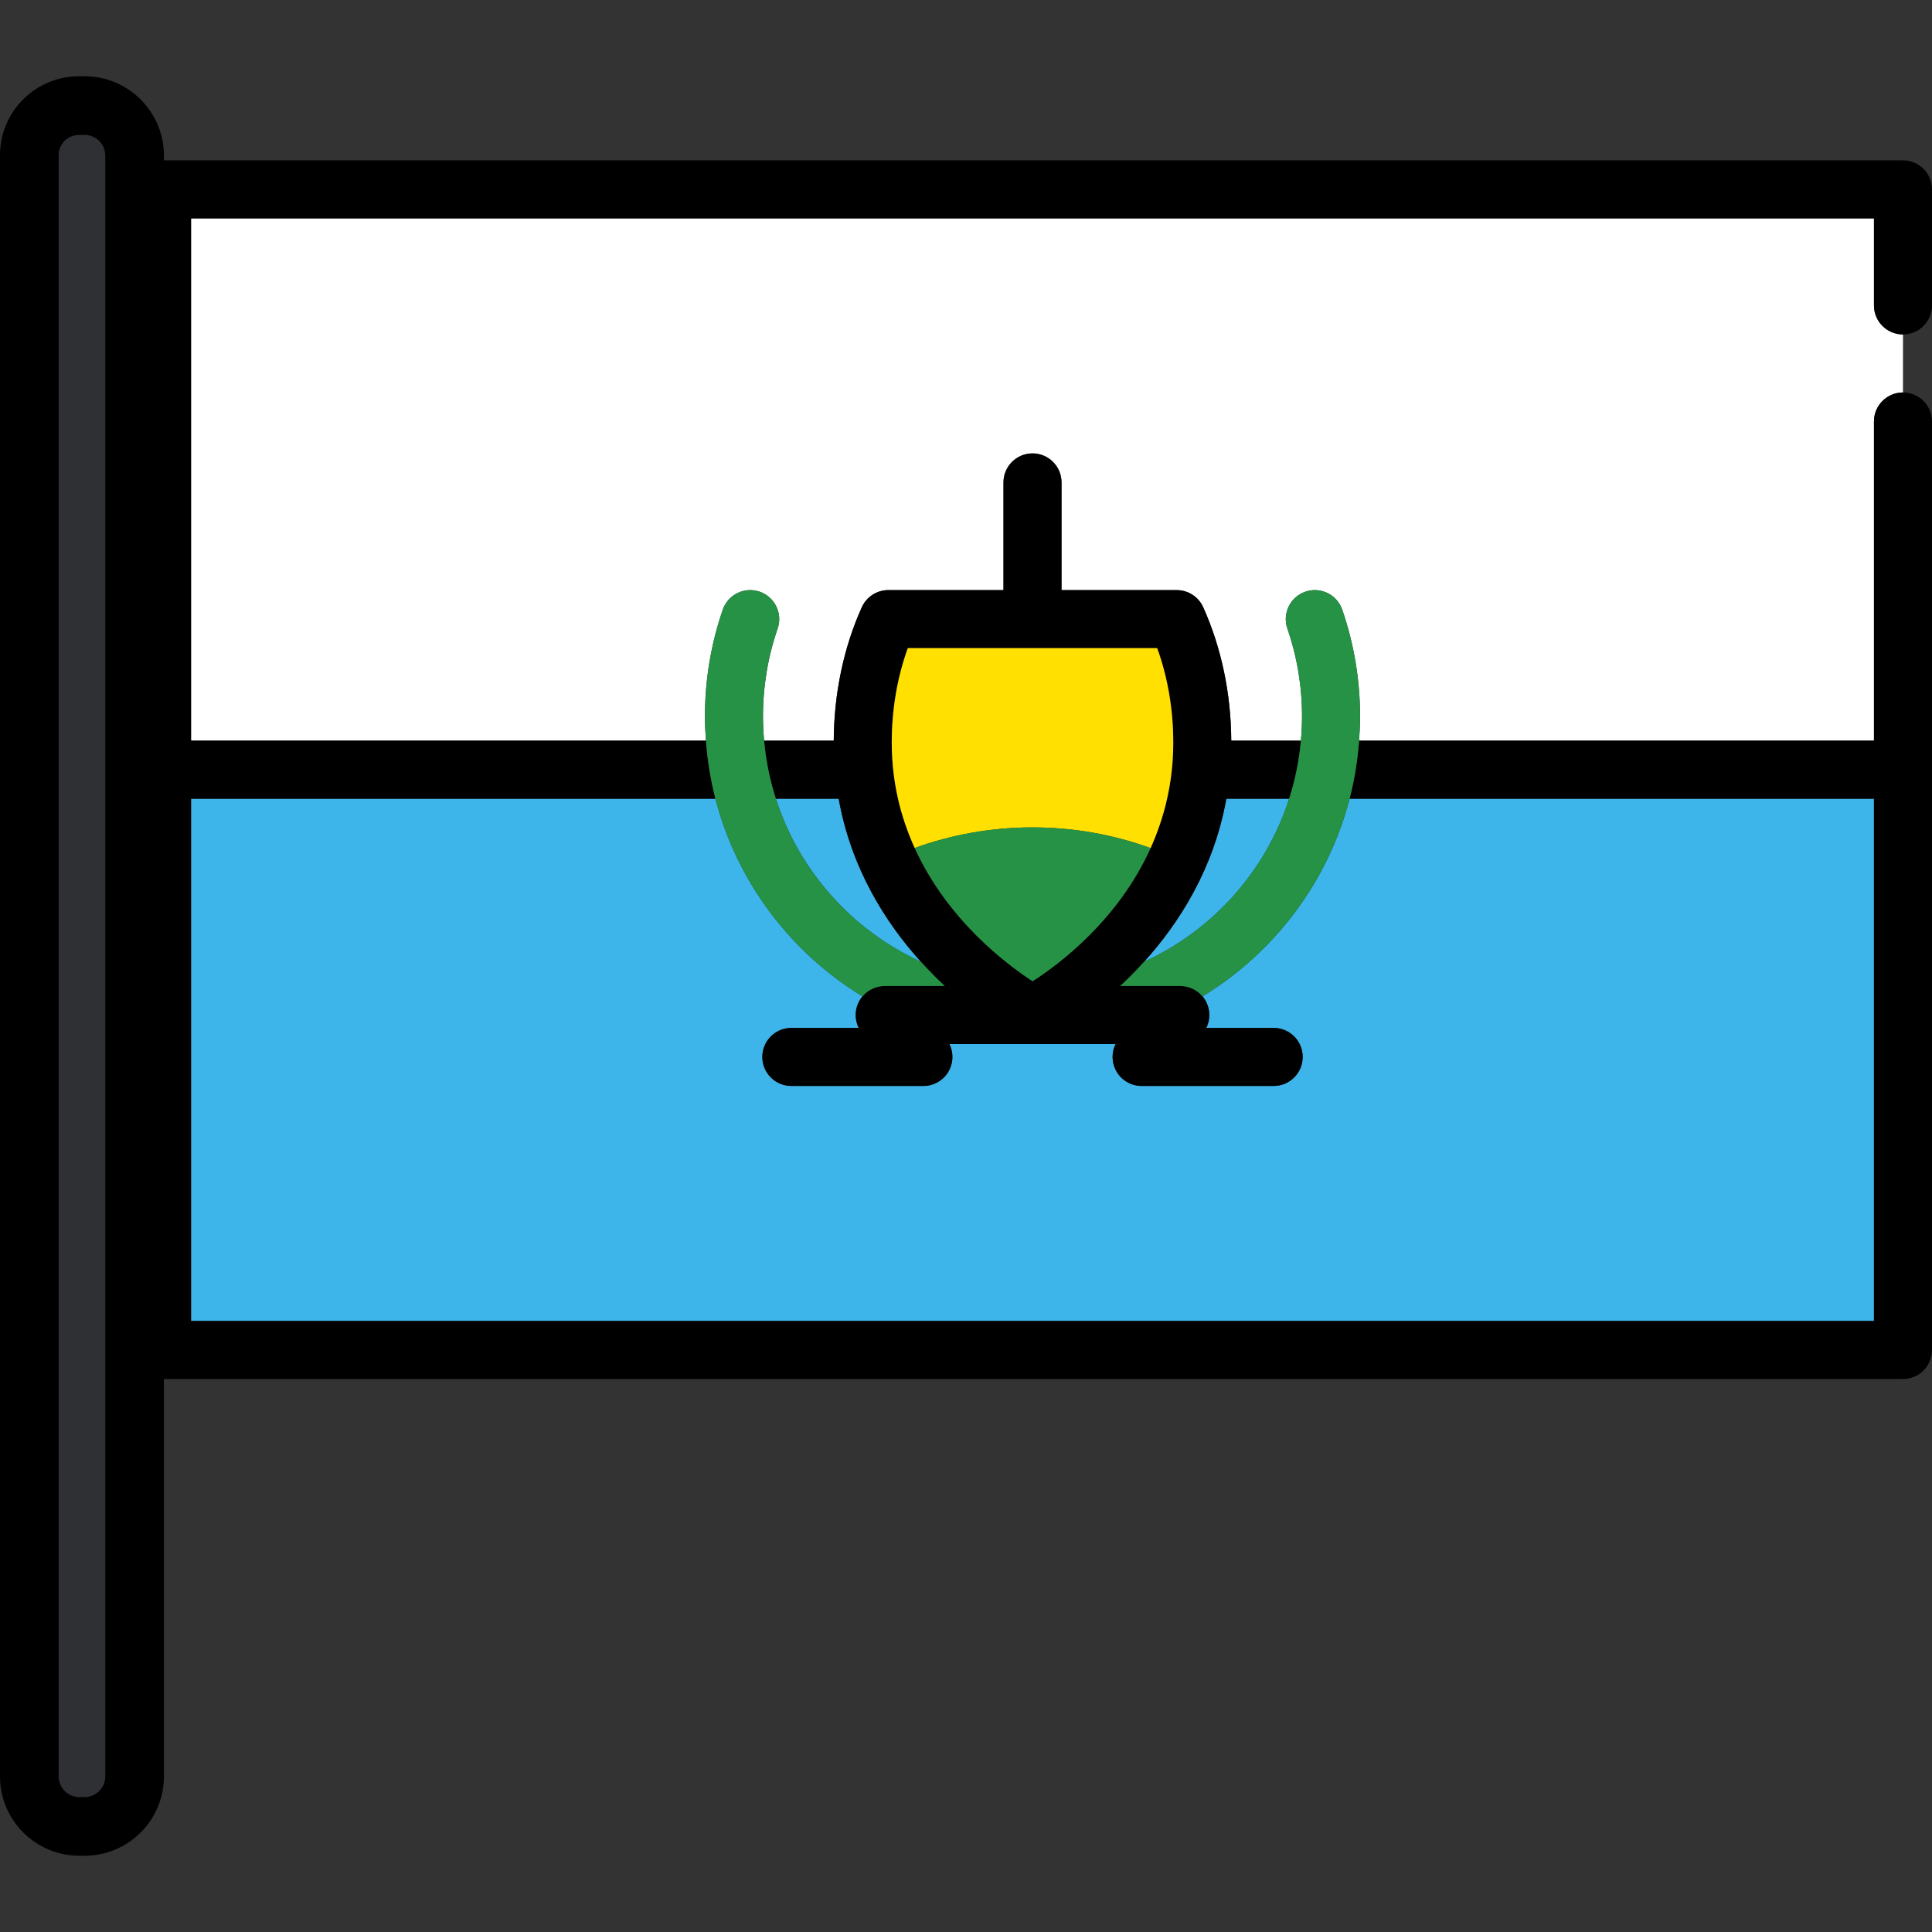 <?xml version="1.0" encoding="iso-8859-1"?>
<!-- Uploaded to: SVG Repo, www.svgrepo.com, Generator: SVG Repo Mixer Tools -->
<svg height="800px" width="800px" version="1.1" id="Layer_1" xmlns="http://www.w3.org/2000/svg" xmlns:xlink="http://www.w3.org/1999/xlink" 
	 viewBox="0 0 512.001 512.001" xml:space="preserve">
<rect x="0" y="0" width="512.001" height="512.001" fill="#333333" stroke="none"/>
<path style="fill:#FFFFFF;" d="M496.621,80.942V57.873H50.63v138.411h136.451c-0.155-2.118-0.262-4.25-0.262-6.408
	c0-9.696,1.59-19.222,4.725-28.311c1.386-4.014,5.762-6.148,9.777-4.762c4.015,1.385,6.147,5.762,4.762,9.777
	c-2.577,7.473-3.884,15.311-3.884,23.297c0,2.161,0.113,4.296,0.302,6.408h18.452c0.065-12.497,2.634-24.72,7.449-35.377
	c1.244-2.754,3.986-4.524,7.007-4.524h30.529v-28.536c0-4.247,3.442-7.689,7.689-7.689s7.689,3.443,7.689,7.689v28.536h30.529
	c3.021,0,5.763,1.77,7.007,4.524c4.815,10.657,7.384,22.879,7.449,35.377h18.452c0.189-2.112,0.302-4.246,0.302-6.408
	c0-7.987-1.307-15.825-3.884-23.298c-1.385-4.015,0.747-8.392,4.762-9.777c4.015-1.384,8.391,0.748,9.776,4.762
	c3.135,9.09,4.726,18.615,4.726,28.312c0,2.158-0.107,4.29-0.262,6.408h136.451v-84.585c0-4.246,3.441-7.689,7.689-7.689V88.631
	C500.062,88.631,496.621,85.188,496.621,80.942z"/>
<g>
	<path style="fill:#3DB4EA;" d="M318.679,264.049c0.464,0.553,0.858,1.175,1.157,1.858c0.929,2.117,0.841,4.497-0.154,6.502h17.854
		c4.247,0,7.689,3.443,7.689,7.689c0,4.246-3.442,7.689-7.689,7.689H302.54c-3.053,0-5.82-1.808-7.044-4.605
		c-0.928-2.116-0.841-4.497,0.154-6.502H251.6c0.995,2.005,1.082,4.385,0.154,6.502c-1.225,2.797-3.99,4.605-7.044,4.605h-34.994
		c-4.247,0-7.689-3.443-7.689-7.689c0-4.247,3.442-7.689,7.689-7.689h17.854c-0.996-2.005-1.083-4.384-0.155-6.502
		c0.3-0.683,0.693-1.305,1.158-1.858c-19.02-11.595-33.251-30.296-38.982-52.386H50.63v138.411h445.992V211.664H357.66
		C351.93,233.753,337.696,252.455,318.679,264.049z"/>
	<path style="fill:#3DB4EA;" d="M205.608,211.664c6.169,19.212,20.265,34.892,38.421,43.195
		c-9.385-10.39-18.47-24.726-21.772-43.195H205.608z"/>
	<path style="fill:#3DB4EA;" d="M341.643,211.664h-16.648c-3.302,18.468-12.387,32.803-21.772,43.195
		C321.377,246.554,335.474,230.875,341.643,211.664z"/>
</g>
<path d="M496.621,111.699v84.585H360.17c-0.387,5.268-1.221,10.412-2.51,15.379h138.961v138.411H50.63v-138.41h138.96
	c-1.288-4.967-2.123-10.111-2.509-15.379H50.63V57.873h445.992v23.068c0,4.247,3.441,7.689,7.689,7.689
	c4.247,0,7.689-3.443,7.689-7.689V50.184c0-4.247-3.442-7.689-7.689-7.689H42.941c-4.247,0-7.689,3.443-7.689,7.689v307.58
	c0,4.246,3.442,7.689,7.689,7.689h461.37c4.247,0,7.689-3.443,7.689-7.689V111.699c0-4.246-3.442-7.689-7.689-7.689
	C500.062,104.011,496.621,107.453,496.621,111.699z"/>
<path d="M205.608,211.664h16.648c3.302,18.468,12.387,32.803,21.772,43.195c2.121,2.348,4.256,4.498,6.344,6.446H234.46
	c-2.309,0-4.448,1.035-5.887,2.747c-0.464,0.553-0.858,1.175-1.158,1.858c-0.928,2.117-0.841,4.497,0.155,6.502h-17.854
	c-4.247,0-7.689,3.443-7.689,7.689c0,4.246,3.442,7.689,7.689,7.689h34.994c3.053,0,5.819-1.808,7.044-4.605
	c0.928-2.116,0.841-4.497-0.154-6.502h44.051c-0.995,2.005-1.082,4.385-0.154,6.502c1.224,2.797,3.99,4.605,7.044,4.605h34.994
	c4.247,0,7.689-3.443,7.689-7.689c0-4.247-3.442-7.689-7.689-7.689h-17.854c0.995-2.006,1.083-4.384,0.154-6.502
	c-0.298-0.683-0.692-1.305-1.157-1.858c-1.439-1.711-3.579-2.747-5.887-2.747h-15.914c2.087-1.947,4.222-4.098,6.344-6.446
	c9.385-10.39,18.47-24.726,21.772-43.195h16.648c1.578-4.918,2.633-10.065,3.108-15.379h-18.452
	c-0.065-12.497-2.634-24.72-7.449-35.377c-1.245-2.754-3.986-4.524-7.007-4.524h-30.529v-28.536c0-4.247-3.442-7.689-7.689-7.689
	c-4.247,0-7.689,3.443-7.689,7.689v28.536h-30.529c-3.021,0-5.764,1.77-7.007,4.524c-4.815,10.657-7.384,22.879-7.449,35.377
	h-18.452C202.975,201.598,204.029,206.746,205.608,211.664z M236.324,196.766c0-8.746,1.462-17.294,4.255-25.003h66.094
	c2.792,7.709,4.255,16.257,4.255,25.003c0,10.659-2.393,19.972-6.007,27.986c-8.608,19.086-24.197,30.75-31.27,35.287
	c-6.989-4.539-22.593-16.299-31.248-35.312C238.747,216.7,236.324,207.387,236.324,196.766z"/>
<g>
	<path style="fill:#259245;" d="M341.643,211.664c-6.169,19.212-20.265,34.892-38.421,43.195c-2.122,2.348-4.257,4.498-6.344,6.446
		h15.913c2.308,0,4.448,1.035,5.887,2.747c19.019-11.595,33.251-30.296,38.981-52.386c1.289-4.967,2.124-10.111,2.51-15.379
		c0.155-2.118,0.262-4.25,0.262-6.408c0-9.697-1.59-19.223-4.726-28.312c-1.385-4.014-5.761-6.147-9.776-4.762
		c-4.015,1.385-6.147,5.762-4.762,9.777c2.577,7.473,3.884,15.311,3.884,23.298c0,2.161-0.113,4.296-0.302,6.408
		C344.275,201.598,343.221,206.746,341.643,211.664z"/>
	<path style="fill:#259245;" d="M189.59,211.664c5.732,22.09,19.964,40.791,38.982,52.386c1.439-1.711,3.578-2.747,5.887-2.747
		h15.913c-2.088-1.947-4.223-4.098-6.344-6.446c-18.156-8.303-32.252-23.982-38.421-43.195c-1.578-4.918-2.634-10.065-3.108-15.379
		c-0.189-2.112-0.302-4.246-0.302-6.408c0-7.986,1.307-15.824,3.884-23.297c1.385-4.015-0.747-8.392-4.762-9.777
		c-4.015-1.385-8.391,0.748-9.777,4.762c-3.134,9.09-4.725,18.614-4.725,28.311c0,2.158,0.107,4.29,0.262,6.408
		C187.468,201.552,188.302,206.696,189.59,211.664z"/>
</g>
<path style="fill:#FFE000;" d="M242.402,224.727c9.747-3.528,20.259-5.46,31.224-5.46c10.991,0,21.528,1.939,31.294,5.485
	c3.614-8.014,6.007-17.327,6.007-27.986c0-8.746-1.462-17.294-4.255-25.003h-66.094c-2.792,7.709-4.255,16.257-4.255,25.003
	C236.324,207.387,238.747,216.7,242.402,224.727z"/>
<path style="fill:#259245;" d="M242.402,224.727c8.655,19.013,24.259,30.774,31.248,35.312c7.074-4.536,22.663-16.201,31.27-35.287
	c-9.766-3.546-20.303-5.485-31.294-5.485C262.661,219.268,252.149,221.199,242.402,224.727z"/>
<path style="fill:#2E3033;" d="M21.013,482.462c-6.442,0-11.685-5.242-11.685-11.685V41.116c0-6.383,5.194-11.577,11.577-11.577
	h1.527c6.444,0,11.685,5.242,11.685,11.685v429.552c0,6.444-5.242,11.685-11.685,11.685h-1.419V482.462z"/>
<path d="M22.432,20.211h-1.527C9.378,20.211,0,29.589,0,41.116v429.661c0,11.587,9.426,21.013,21.013,21.013h1.418
	c11.587,0,21.013-9.426,21.013-21.013V41.224C43.444,29.637,34.018,20.211,22.432,20.211z M27.898,470.777
	c0,3.014-2.452,5.466-5.466,5.466h-1.418c-3.014,0-5.466-2.452-5.466-5.466V41.116c0-2.955,2.403-5.358,5.358-5.358h1.527
	c3.014,0,5.466,2.452,5.466,5.466v429.553H27.898z"/>
</svg>